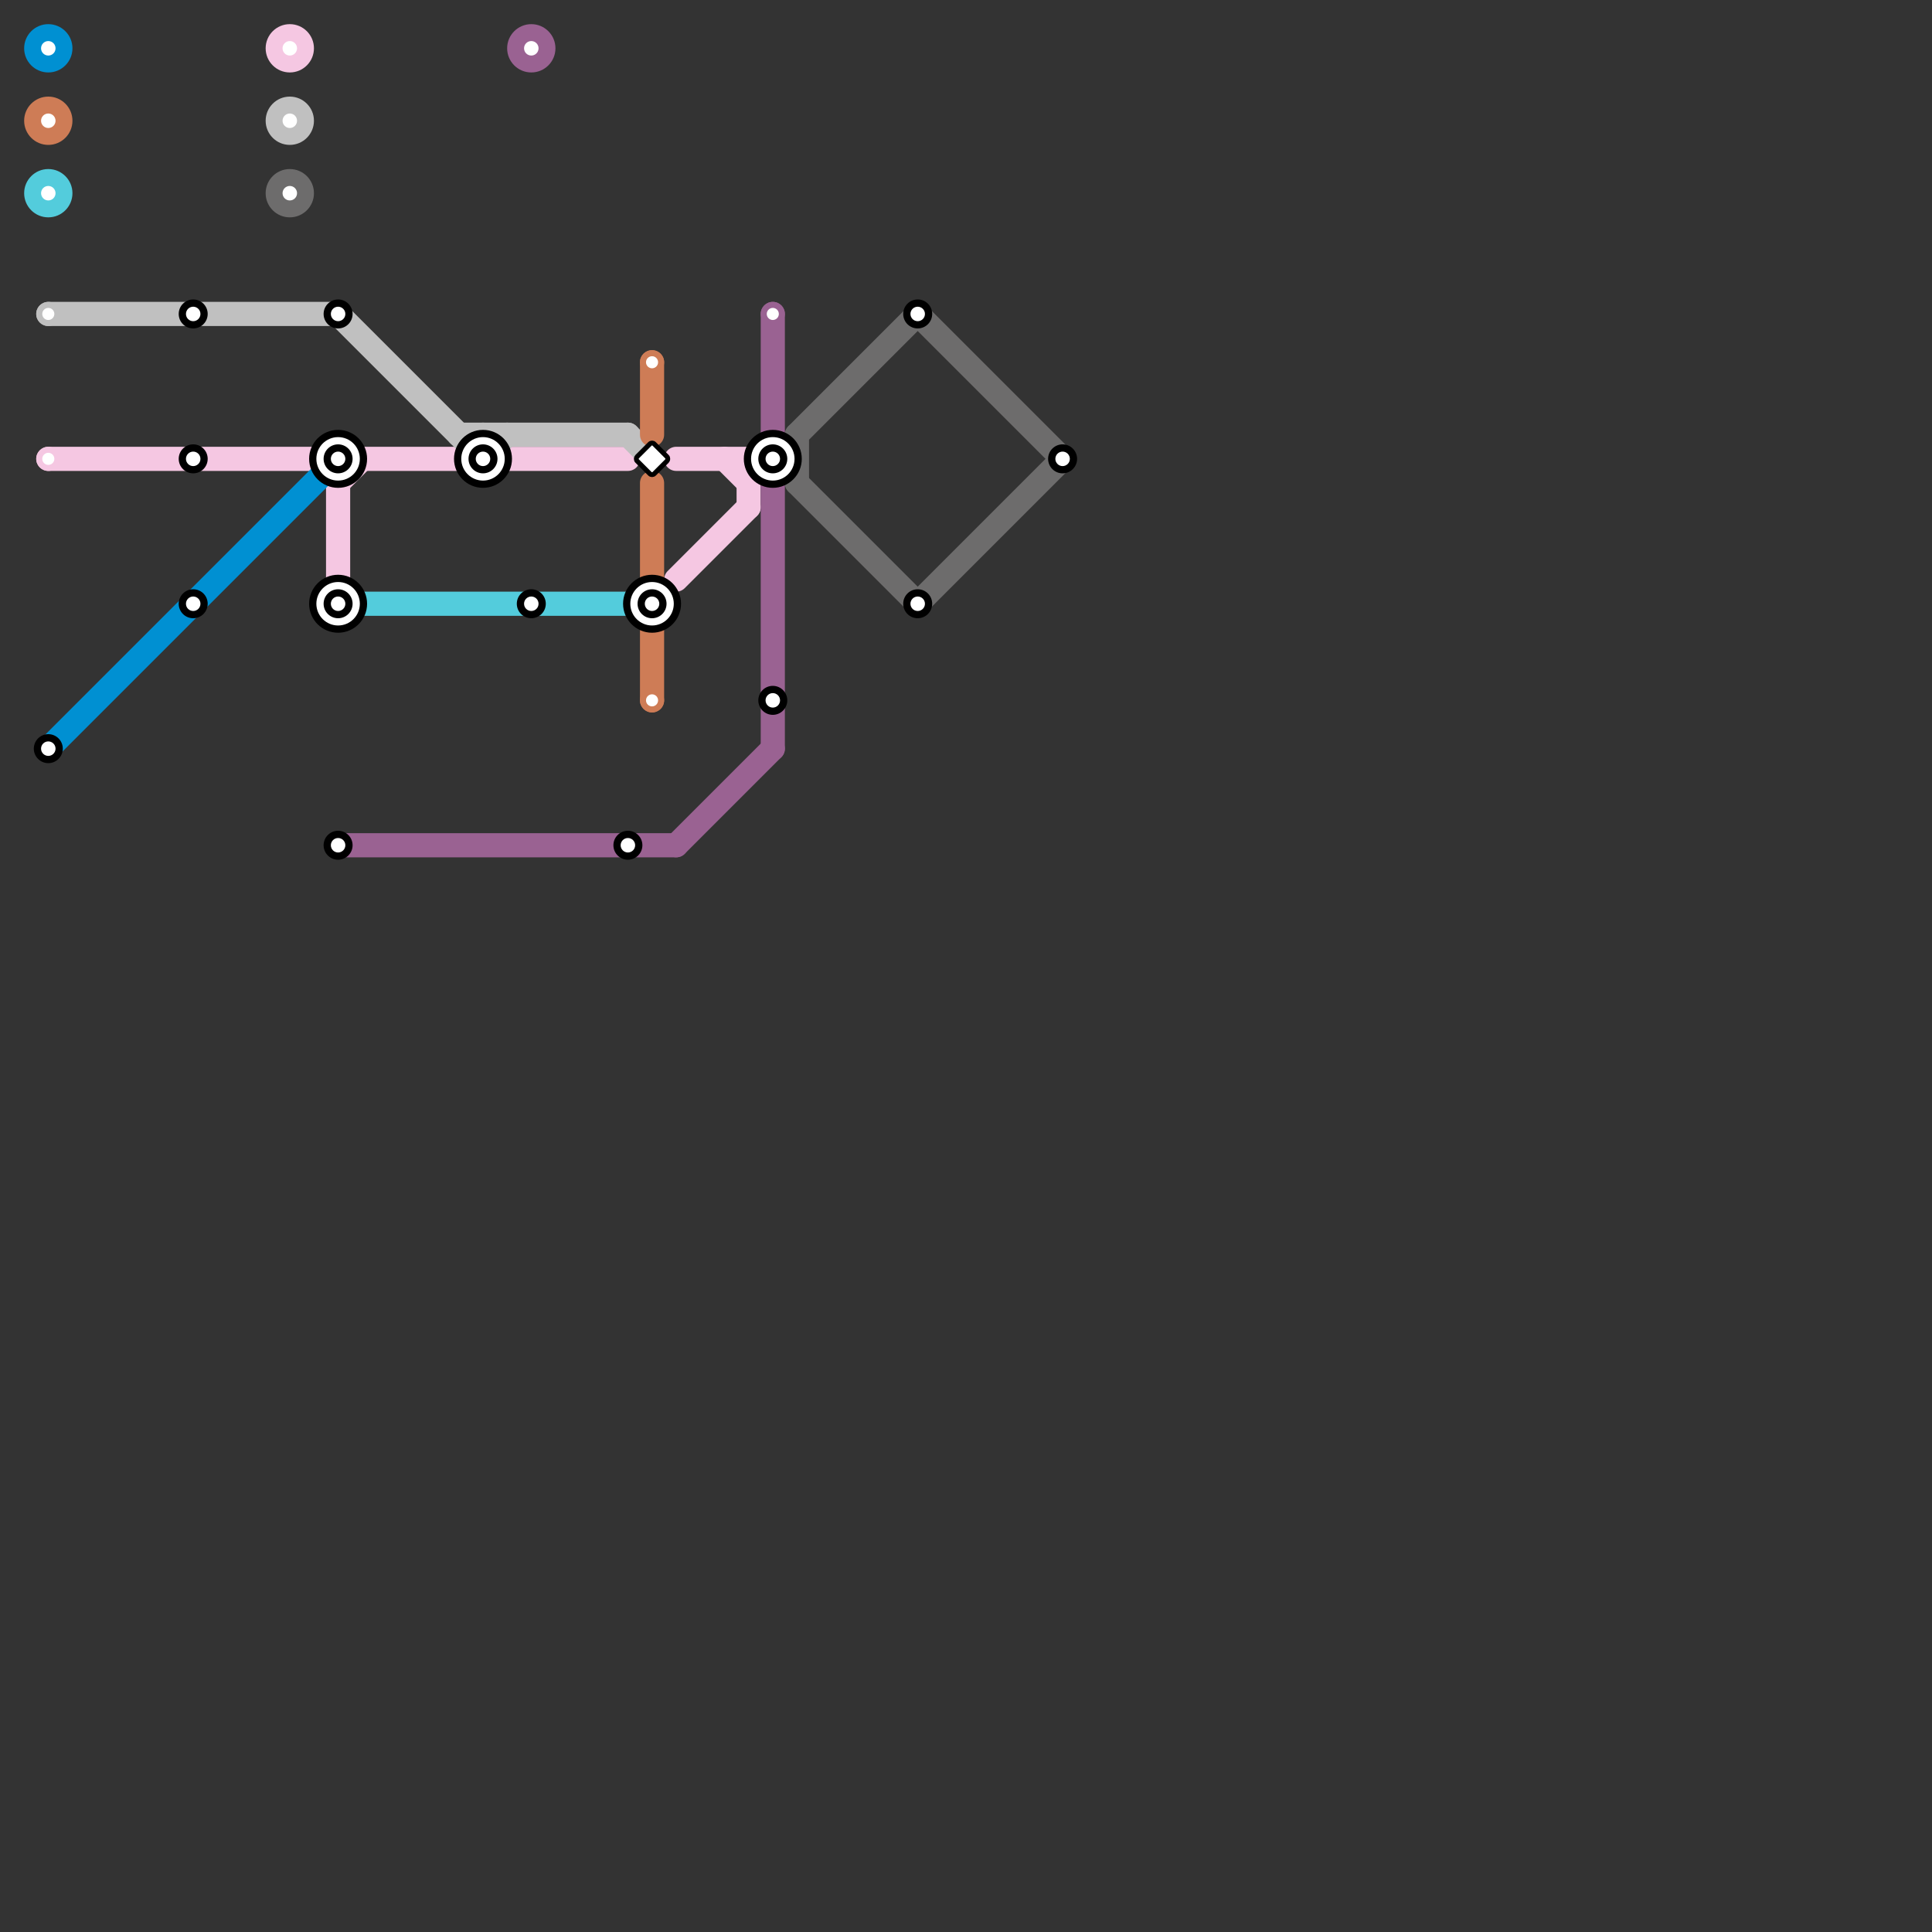 
<svg version="1.1" xmlns="http://www.w3.org/2000/svg" viewBox="0 0 80 80">
<rect x="0" y="0" width="80" height="80" fill="#333333" stroke="none"/>
<style>text { font: 1px Helvetica; font-weight: 600; white-space: pre; dominant-baseline: central; } line { stroke-width: 1; fill: none; stroke-linecap: round; stroke-linejoin: round; } .c0 { stroke: #f5c7e2 } .c1 { stroke: #c0c0c0 } .c2 { stroke: #0090d2 } .c3 { stroke: #ce7c56 } .c4 { stroke: #53ccdc } .c5 { stroke: #9a6292 } .c6 { stroke: #6d6c6c } .w1 { stroke-width: 1; }</style><defs><g id="wm-xf"><circle r="1.2" fill="#000"/><circle r="0.9" fill="#fff"/><circle r="0.6" fill="#000"/><circle r="0.3" fill="#fff"/></g><g id="wm"><circle r="0.6" fill="#000"/><circle r="0.3" fill="#fff"/></g><g id="clg-0090d2"><circle r="0.6" fill="#0090d2"/><circle r="0.3" fill="#fff"/></g><g id="clg-ce7c56"><circle r="0.6" fill="#ce7c56"/><circle r="0.3" fill="#fff"/></g><g id="clg-53ccdc"><circle r="0.6" fill="#53ccdc"/><circle r="0.3" fill="#fff"/></g><g id="clg-f5c7e2"><circle r="0.6" fill="#f5c7e2"/><circle r="0.3" fill="#fff"/></g><g id="clg-c0c0c0"><circle r="0.6" fill="#c0c0c0"/><circle r="0.3" fill="#fff"/></g><g id="clg-6d6c6c"><circle r="0.6" fill="#6d6c6c"/><circle r="0.3" fill="#fff"/></g><g id="clg-9a6292"><circle r="0.6" fill="#9a6292"/><circle r="0.3" fill="#fff"/></g><g id="cmd-c0c0c0"><circle r="0.5" fill="#c0c0c0"/><circle r="0.25" fill="#fff"/></g><g id="cmd-f5c7e2"><circle r="0.5" fill="#f5c7e2"/><circle r="0.25" fill="#fff"/></g><g id="cmd-ce7c56"><circle r="0.5" fill="#ce7c56"/><circle r="0.25" fill="#fff"/></g><g id="cmd-9a6292"><circle r="0.5" fill="#9a6292"/><circle r="0.25" fill="#fff"/></g></defs><line class="c0 " x1="30" y1="19" x2="31" y2="20"/><line class="c0 " x1="14" y1="20" x2="14" y2="24"/><line class="c0 " x1="15" y1="19" x2="19" y2="19"/><line class="c0 " x1="31" y1="19" x2="31" y2="21"/><line class="c0 " x1="21" y1="19" x2="26" y2="19"/><line class="c0 " x1="2" y1="19" x2="13" y2="19"/><line class="c0 " x1="14" y1="20" x2="15" y2="19"/><line class="c0 " x1="13" y1="19" x2="14" y2="20"/><line class="c0 " x1="28" y1="19" x2="31" y2="19"/><line class="c0 " x1="28" y1="24" x2="31" y2="21"/><circle cx="12" cy="2" r="1" fill="#f5c7e2" /><line class="c1 " x1="19" y1="18" x2="26" y2="18"/><line class="c1 " x1="20" y1="18" x2="20" y2="19"/><line class="c1 " x1="2" y1="13" x2="14" y2="13"/><line class="c1 " x1="26" y1="18" x2="27" y2="19"/><line class="c1 " x1="20" y1="19" x2="21" y2="18"/><line class="c1 " x1="14" y1="13" x2="20" y2="19"/><circle cx="12" cy="5" r="1" fill="#c0c0c0" /><line class="c2 " x1="2" y1="31" x2="14" y2="19"/><circle cx="2" cy="2" r="1" fill="#0090d2" /><line class="c3 " x1="27" y1="15" x2="27" y2="18"/><line class="c3 " x1="27" y1="20" x2="27" y2="29"/><circle cx="2" cy="5" r="1" fill="#ce7c56" /><line class="c4 " x1="14" y1="25" x2="26" y2="25"/><circle cx="2" cy="8" r="1" fill="#53ccdc" /><line class="c5 " x1="28" y1="35" x2="32" y2="31"/><line class="c5 " x1="32" y1="13" x2="32" y2="31"/><line class="c5 " x1="14" y1="35" x2="28" y2="35"/><circle cx="22" cy="2" r="1" fill="#9a6292" /><line class="c6 " x1="33" y1="18" x2="33" y2="20"/><line class="c6 " x1="33" y1="20" x2="38" y2="25"/><line class="c6 " x1="38" y1="13" x2="44" y2="19"/><line class="c6 " x1="33" y1="18" x2="38" y2="13"/><line class="c6 " x1="38" y1="25" x2="44" y2="19"/><circle cx="12" cy="8" r="1" fill="#6d6c6c" />

<use x="2" y="2" href="#clg-0090d2"/><use x="2" y="5" href="#clg-ce7c56"/><use x="2" y="8" href="#clg-53ccdc"/><use x="2" y="13" href="#cmd-c0c0c0"/><use x="2" y="19" href="#cmd-f5c7e2"/><use x="2" y="31" href="#wm"/><use x="8" y="13" href="#wm"/><use x="8" y="19" href="#wm"/><use x="8" y="25" href="#wm"/><use x="12" y="2" href="#clg-f5c7e2"/><use x="12" y="5" href="#clg-c0c0c0"/><use x="12" y="8" href="#clg-6d6c6c"/><use x="14" y="13" href="#wm"/><use x="14" y="19" href="#wm-xf"/><use x="14" y="25" href="#wm-xf"/><use x="14" y="35" href="#wm"/><use x="20" y="19" href="#wm-xf"/><use x="22" y="2" href="#clg-9a6292"/><use x="22" y="25" href="#wm"/><use x="26" y="35" href="#wm"/><use x="27" y="15" href="#cmd-ce7c56"/><rect x="26.5" y="18.5" width="1" height="1" fill="#fff" stroke="#000" stroke-width="0.2" rx="0.125" transform="rotate(45 27 19)"/><use x="27" y="25" href="#wm-xf"/><use x="27" y="29" href="#cmd-ce7c56"/><use x="32" y="13" href="#cmd-9a6292"/><use x="32" y="19" href="#wm-xf"/><use x="32" y="29" href="#wm"/><use x="38" y="13" href="#wm"/><use x="38" y="25" href="#wm"/><use x="44" y="19" href="#wm"/>
</svg>


